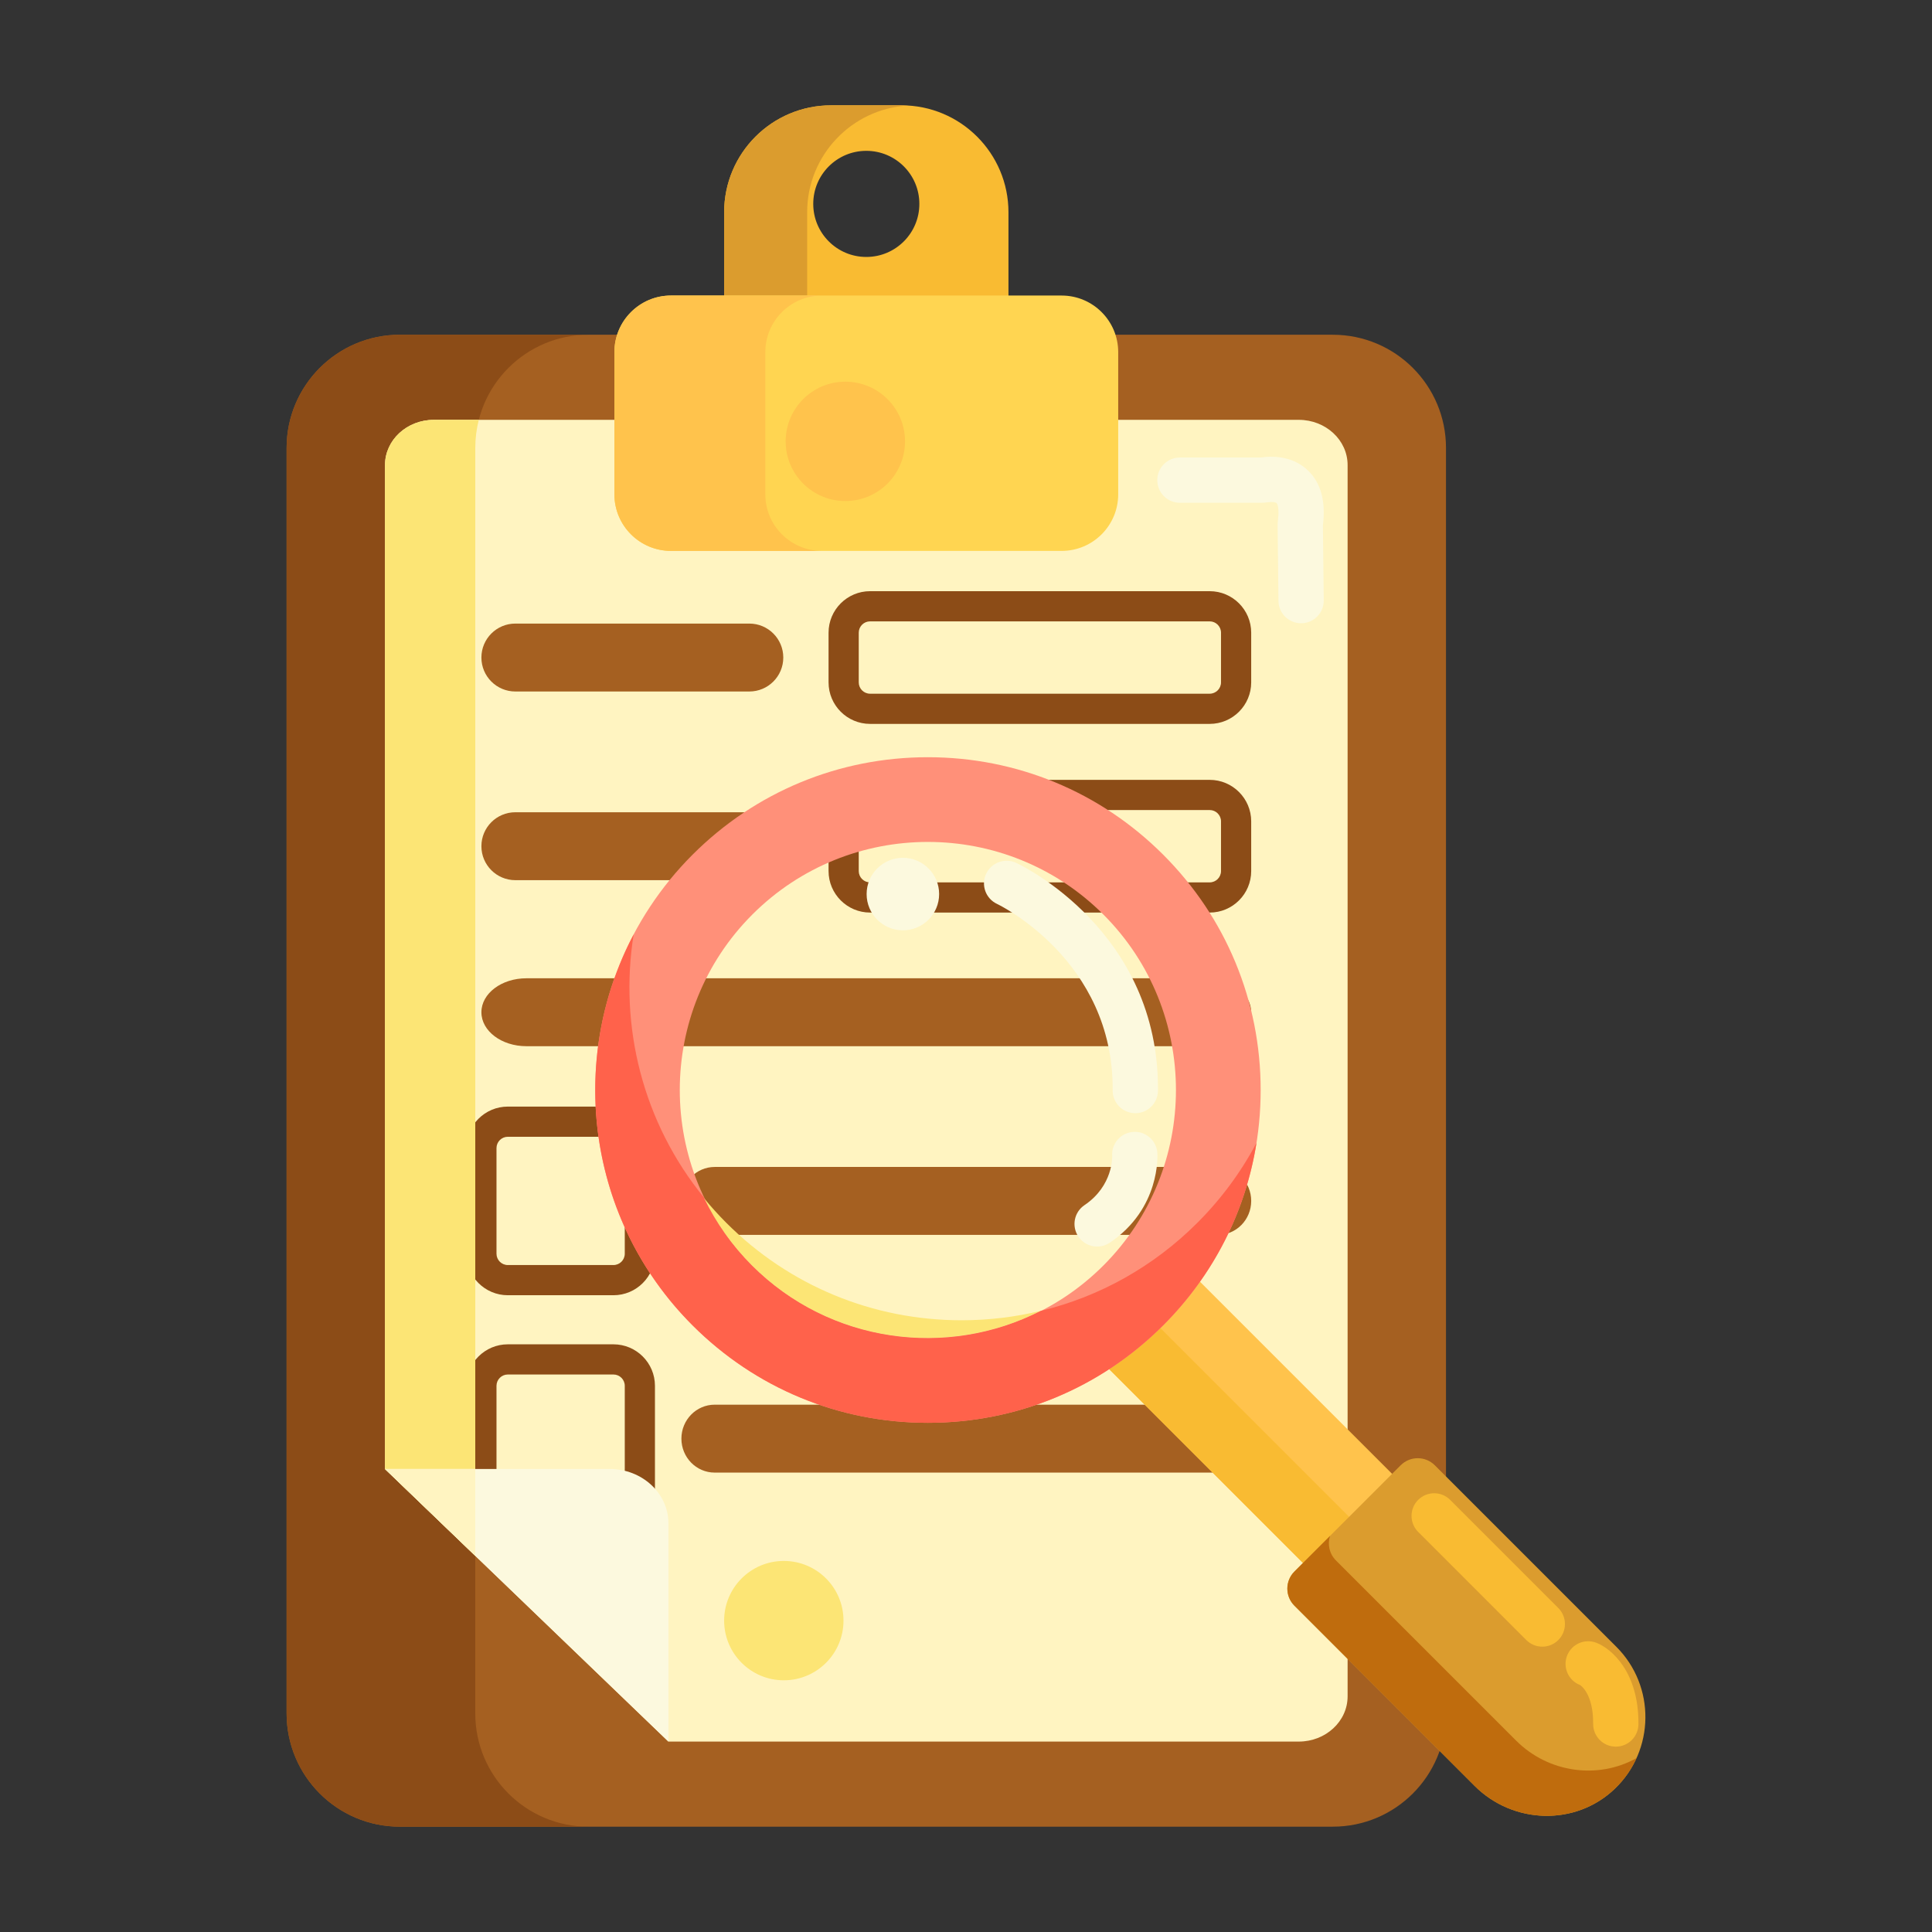 <?xml version="1.0" encoding="utf-8"?>
<!-- Generator: Adobe Illustrator 22.1.0, SVG Export Plug-In . SVG Version: 6.00 Build 0)  -->
<svg xmlns="http://www.w3.org/2000/svg" xmlns:xlink="http://www.w3.org/1999/xlink" version="1.1" id="Layer_1" x="0px" y="0px" viewBox="0 0 512 512" style="enable-background:new 0 0 512 512;" xml:space="preserve" width="512" height="512">
<rect x="0" y="0" width="512" height="512" fill="#333333" stroke="none"/>
<style type="text/css">
	.st0{fill:#DB9C2E;}
	.st1{fill:#BF6C0D;}
	.st2{fill:#F9BB32;}
	.st3{fill:#FCE575;}
	.st4{fill:#FFD551;}
	.st5{fill:#FFC34C;}
	.st6{fill:#FFDF74;}
	.st7{fill:#FFA730;}
	.st8{fill:#FFF4C1;}
	.st9{fill:#FFEACF;}
	.st10{fill:#FF624B;}
	.st11{fill:#CCC033;}
	.st12{fill:#8C4C17;}
	.st13{fill:#FFD59A;}
	.st14{fill:#99AF17;}
	.st15{fill:#FCF9DE;}
	.st16{fill:#E58D23;}
	.st17{fill:#A56021;}
	.st18{fill:#FF4B34;}
	.st19{fill:#FF9079;}
	.st20{fill:#EACF32;}
	.st21{fill:#FFB74B;}
	.st22{fill:#FCDA4F;}
	.st23{fill:#FFEA63;}
</style>
<g>
	<g>
		<g>
			<path class="st17" d="M353.206,484.086H105.952c-16.569,0-30-13.431-30-30V118.711c0-16.569,13.431-30,30-30h247.253     c16.569,0,30,13.431,30,30v335.375C383.206,470.655,369.774,484.086,353.206,484.086z"/>
		</g>
	</g>
	<g>
		<g>
			<path class="st12" d="M125.952,454.086V118.711c0-16.568,13.431-30,30-30h-50c-16.569,0-30,13.432-30,30v335.375     c0,16.569,13.431,30,30,30h50C139.384,484.086,125.952,470.655,125.952,454.086z"/>
		</g>
	</g>
	<g>
		<g>
			<path class="st2" d="M238.905,27.914h-18.651c-15.657,0-28.349,12.692-28.349,28.35v53.04h75.349v-53.04     C267.254,40.606,254.561,27.914,238.905,27.914z M229.579,68.095c-7.765,0-14.061-6.295-14.061-14.061     s6.295-14.061,14.061-14.061s14.061,6.295,14.061,14.061S237.345,68.095,229.579,68.095z"/>
		</g>
	</g>
	<g>
		<g>
			<g>
				<path class="st0" d="M240.579,27.968c-0.554-0.033-1.112-0.054-1.675-0.054h-18.651c-15.657,0-28.349,12.692-28.349,28.35v53.04      h22v-53.04C213.905,41.169,225.702,28.835,240.579,27.968z"/>
			</g>
		</g>
	</g>
	<g>
		<g>
			<path class="st8" d="M357.13,449.554V123.243c0-6.617-5.798-11.982-12.95-11.982H114.979c-7.152,0-12.95,5.365-12.95,11.982     V389.3l75.106,72.237H344.18C351.332,461.536,357.13,456.172,357.13,449.554z"/>
		</g>
	</g>
	<g>
		<g>
			<path class="st17" d="M198.579,233.254h-62.003c-4.971,0-9-4.029-9-9v0c0-4.971,4.029-9,9-9h62.003c4.971,0,9,4.029,9,9v0     C207.579,229.225,203.55,233.254,198.579,233.254z"/>
		</g>
	</g>
	<g>
		<g>
			<path class="st17" d="M198.579,183.254h-62.003c-4.971,0-9-4.029-9-9v0c0-4.971,4.029-9,9-9h62.003c4.971,0,9,4.029,9,9v0     C207.579,179.225,203.55,183.254,198.579,183.254z"/>
		</g>
	</g>
	<g>
		<g>
			<path class="st4" d="M281.337,145.995H177.821c-8.284,0-15-6.716-15-15V93.322c0-8.284,6.716-15,15-15h103.516     c8.284,0,15,6.716,15,15v37.672C296.337,139.279,289.621,145.995,281.337,145.995z"/>
		</g>
	</g>
	<g>
		<g>
			<g>
				<path class="st17" d="M319.66,277.254H139.499c-6.585,0-11.923-4.029-11.923-9s5.338-9,11.923-9H319.66      c6.585,0,11.923,4.029,11.923,9S326.245,277.254,319.66,277.254z"/>
			</g>
		</g>
	</g>
	<g>
		<g>
			<path class="st12" d="M320.581,191.839h-90.004c-6.065,0-11-4.935-11-11V167.67c0-6.065,4.935-11,11-11h90.004     c6.065,0,11,4.935,11,11v13.169C331.581,186.904,326.646,191.839,320.581,191.839z M230.577,164.67c-1.654,0-3,1.346-3,3v13.169     c0,1.654,1.346,3,3,3h90.004c1.654,0,3-1.346,3-3V167.67c0-1.654-1.346-3-3-3H230.577z"/>
		</g>
	</g>
	<g>
		<g>
			<path class="st12" d="M320.581,241.839h-90.004c-6.065,0-11-4.935-11-11V217.67c0-6.065,4.935-11,11-11h90.004     c6.065,0,11,4.935,11,11v13.169C331.581,236.904,326.646,241.839,320.581,241.839z M230.577,214.67c-1.654,0-3,1.346-3,3v13.169     c0,1.654,1.346,3,3,3h90.004c1.654,0,3-1.346,3-3V217.67c0-1.654-1.346-3-3-3H230.577z"/>
		</g>
	</g>
	<g>
		<g>
			<g>
				<path class="st17" d="M322.757,327.254H189.404c-4.874,0-8.825-4.029-8.825-9s3.951-9,8.825-9h133.353      c4.874,0,8.825,4.029,8.825,9S327.632,327.254,322.757,327.254z"/>
			</g>
		</g>
	</g>
	<g>
		<g>
			<path class="st12" d="M162.57,343.251h-27.994c-6.065,0-11-4.935-11-11v-27.994c0-6.065,4.935-11,11-11h27.994     c6.065,0,11,4.935,11,11v27.994C173.57,338.317,168.636,343.251,162.57,343.251z M134.576,301.257c-1.654,0-3,1.346-3,3v27.994     c0,1.654,1.346,3,3,3h27.994c1.654,0,3-1.346,3-3v-27.994c0-1.654-1.346-3-3-3H134.576z"/>
		</g>
	</g>
	<g>
		<g>
			<g>
				<path class="st17" d="M322.757,390.254H189.404c-4.874,0-8.825-4.029-8.825-9s3.951-9,8.825-9h133.353      c4.874,0,8.825,4.029,8.825,9S327.632,390.254,322.757,390.254z"/>
			</g>
		</g>
	</g>
	<g>
		<g>
			<path class="st12" d="M162.57,406.251h-27.994c-6.065,0-11-4.935-11-11v-27.994c0-6.065,4.935-11,11-11h27.994     c6.065,0,11,4.935,11,11v27.994C173.57,401.317,168.636,406.251,162.57,406.251z M134.576,364.257c-1.654,0-3,1.346-3,3v27.994     c0,1.654,1.346,3,3,3h27.994c1.654,0,3-1.346,3-3v-27.994c0-1.654-1.346-3-3-3H134.576z"/>
		</g>
	</g>
	<g>
		<g>
			<g>
				<path class="st5" d="M421.559,466.84L421.559,466.84c-6.524,6.523-17.1,6.523-23.624,0L280.549,349.454l23.624-23.624      l117.387,117.387C428.083,449.74,428.083,460.317,421.559,466.84z"/>
			</g>
		</g>
		<g>
			<g>
				<path class="st2" d="M410.477,454.924L292.778,337.225l-12.229,12.229l117.699,117.699c6.351,6.351,16.788,6.211,23.311-0.312      l0,0c2.238-2.238,3.724-4.937,4.455-7.773C420.584,460.467,414.649,459.096,410.477,454.924z"/>
			</g>
		</g>
		<g>
			<g>
				<path class="st0" d="M343.036,425.528l47.757,47.757c10.16,10.16,26.71,10.709,37.107,0.792      c10.71-10.216,10.862-27.246,0.453-37.654l-48.106-48.106c-2.501-2.501-6.557-2.501-9.058,0l-28.153,28.153      C340.535,418.971,340.535,423.027,343.036,425.528z"/>
			</g>
		</g>
		<g>
			<g>
				<path class="st19" d="M308.257,226.501c-16.657-16.657-38.805-25.831-62.362-25.831s-45.705,9.174-62.363,25.831      c-34.387,34.387-34.387,90.339,0,124.726c16.658,16.657,38.805,25.831,62.363,25.831s45.705-9.174,62.362-25.831      c16.658-16.658,25.832-38.805,25.832-62.363S324.915,243.159,308.257,226.501z M292.405,335.375      c-25.646,25.646-67.375,25.646-93.021,0c-25.646-25.646-25.646-67.375,0-93.021c25.646-25.646,67.375-25.646,93.021,0      C318.051,267.999,318.051,309.728,292.405,335.375z"/>
			</g>
		</g>
		<g>
			<g>
				<path class="st15" d="M300.871,295.009c-0.017,0-0.034,0-0.052,0c-3.313-0.028-5.977-2.737-5.949-6.05      c0.291-34.583-30.332-49.266-30.642-49.41c-3.003-1.401-4.302-4.971-2.901-7.974s4.971-4.301,7.974-2.902      c1.549,0.723,37.924,18.173,37.569,60.387C306.842,292.355,304.161,295.009,300.871,295.009z"/>
			</g>
		</g>
		<g>
			<g>
				<path class="st15" d="M290.757,330.352c-1.93,0-3.823-0.928-4.981-2.648c-1.852-2.748-1.125-6.477,1.623-8.329      c7.654-5.157,7.349-12.94,7.343-13.018c-0.225-3.306,2.273-6.168,5.579-6.394c3.303-0.229,6.168,2.273,6.394,5.579      c0.04,0.597,0.84,14.722-12.61,23.784C293.075,330.02,291.909,330.352,290.757,330.352z"/>
			</g>
		</g>
		<g>
			<g>
				<path class="st2" d="M428.204,462.879c-0.018,0-0.035,0-0.053,0c-3.313-0.029-5.977-2.738-5.948-6.052      c0.07-8.108-3.438-10.267-3.473-10.28c-3.093-1.191-4.634-4.663-3.443-7.755c1.191-3.092,4.664-4.634,7.756-3.443      c4.2,1.617,11.276,7.983,11.16,21.582C434.175,460.227,431.494,462.879,428.204,462.879z"/>
			</g>
		</g>
		<g>
			<g>
				<path class="st2" d="M408.725,436.381c-1.535,0-3.071-0.586-4.242-1.757l-28.655-28.654c-2.344-2.343-2.344-6.142-0.001-8.485      c2.344-2.343,6.144-2.343,8.485,0l28.655,28.654c2.344,2.343,2.344,6.142,0.001,8.485      C411.796,435.795,410.26,436.381,408.725,436.381z"/>
			</g>
		</g>
		<g>
			<g>
				<circle class="st15" cx="239.272" cy="236.936" r="9.608"/>
			</g>
		</g>
		<g>
			<g>
				<path class="st3" d="M199.267,335.377c20.681,20.681,51.819,24.68,76.55,12.007c-6.787,1.649-13.818,2.502-20.981,2.502      c-23.558,0-45.705-9.174-62.363-25.831c-2.095-2.095-4.055-4.273-5.895-6.518C189.696,323.987,193.922,330.032,199.267,335.377z      "/>
			</g>
		</g>
		<g>
			<g>
				<g>
					<path class="st10" d="M317.315,324.052c-11.636,11.636-25.954,19.604-41.557,23.361c-24.721,12.638-55.826,8.629-76.491-12.035       c-5.345-5.346-9.572-11.391-12.689-17.841l0.074-0.057c-16.369-20.01-22.614-45.586-18.73-69.845       c-17.588,33.309-12.386,75.597,15.609,103.592c16.658,16.657,38.805,25.831,62.363,25.831c23.557,0,45.705-9.174,62.362-25.832       c13.306-13.306,21.831-30.116,24.725-48.349C328.904,310.58,323.653,317.714,317.315,324.052z"/>
				</g>
			</g>
		</g>
		<g>
			<g>
				<path class="st1" d="M401.793,461.285l-47.757-47.757c-1.758-1.758-2.275-4.282-1.562-6.496l-9.438,9.438      c-2.501,2.501-2.501,6.557,0,9.058l47.757,47.757c10.16,10.16,26.709,10.709,37.107,0.792c2.516-2.399,4.441-5.178,5.792-8.154      C423.545,471.594,410.385,469.877,401.793,461.285z"/>
			</g>
		</g>
	</g>
	<g>
		<g>
			<path class="st5" d="M202.821,130.995V93.322c0-8.284,6.716-15,15-15h-40c-8.284,0-15,6.716-15,15v37.673c0,8.284,6.716,15,15,15     h40C209.537,145.995,202.821,139.279,202.821,130.995z"/>
		</g>
	</g>
	<g>
		<g>
			<circle class="st5" cx="224.024" cy="116.964" r="15.815"/>
		</g>
	</g>
	<g>
		<g>
			<path class="st3" d="M114.979,111.261c-7.152,0-12.95,5.364-12.95,11.981V389.3l23.924,23.01V118.711     c0-2.572,0.325-5.067,0.933-7.449H114.979z"/>
		</g>
	</g>
	<g>
		<g>
			<circle class="st3" cx="207.72" cy="429.48" r="15.815"/>
		</g>
	</g>
	<g>
		<g>
			<path class="st15" d="M344.806,165.171c-3.283,0-5.962-2.642-5.999-5.933l-0.222-19.79c-0.006-0.567,0.026-1.148,0.101-1.771     c0.352-2.925-0.147-4.125-0.369-4.341c-0.209-0.204-1.148-0.394-2.208-0.241c-0.707,0.102-1.361,0.151-2.006,0.151h-21.414     c-3.313,0-6-2.687-6-6s2.687-6,6-6h21.414c0.029,0,0.114-0.002,0.285-0.027c2.271-0.331,8.027-0.648,12.308,3.527     c3.345,3.263,4.658,8.092,3.905,14.354c-0.008,0.063-0.017,0.137-0.016,0.21l0.222,19.793c0.037,3.313-2.619,6.03-5.933,6.067     C344.851,165.171,344.828,165.171,344.806,165.171z"/>
		</g>
	</g>
	<g>
		<g>
			<path class="st15" d="M177.135,461.536L102.029,389.3h59.566c8.582,0,15.54,6.437,15.54,14.378V461.536z"/>
		</g>
	</g>
	<g>
		<g>
			<polygon class="st8" points="125.952,412.309 125.952,389.3 102.029,389.3    "/>
		</g>
	</g>
</g>
</svg>
